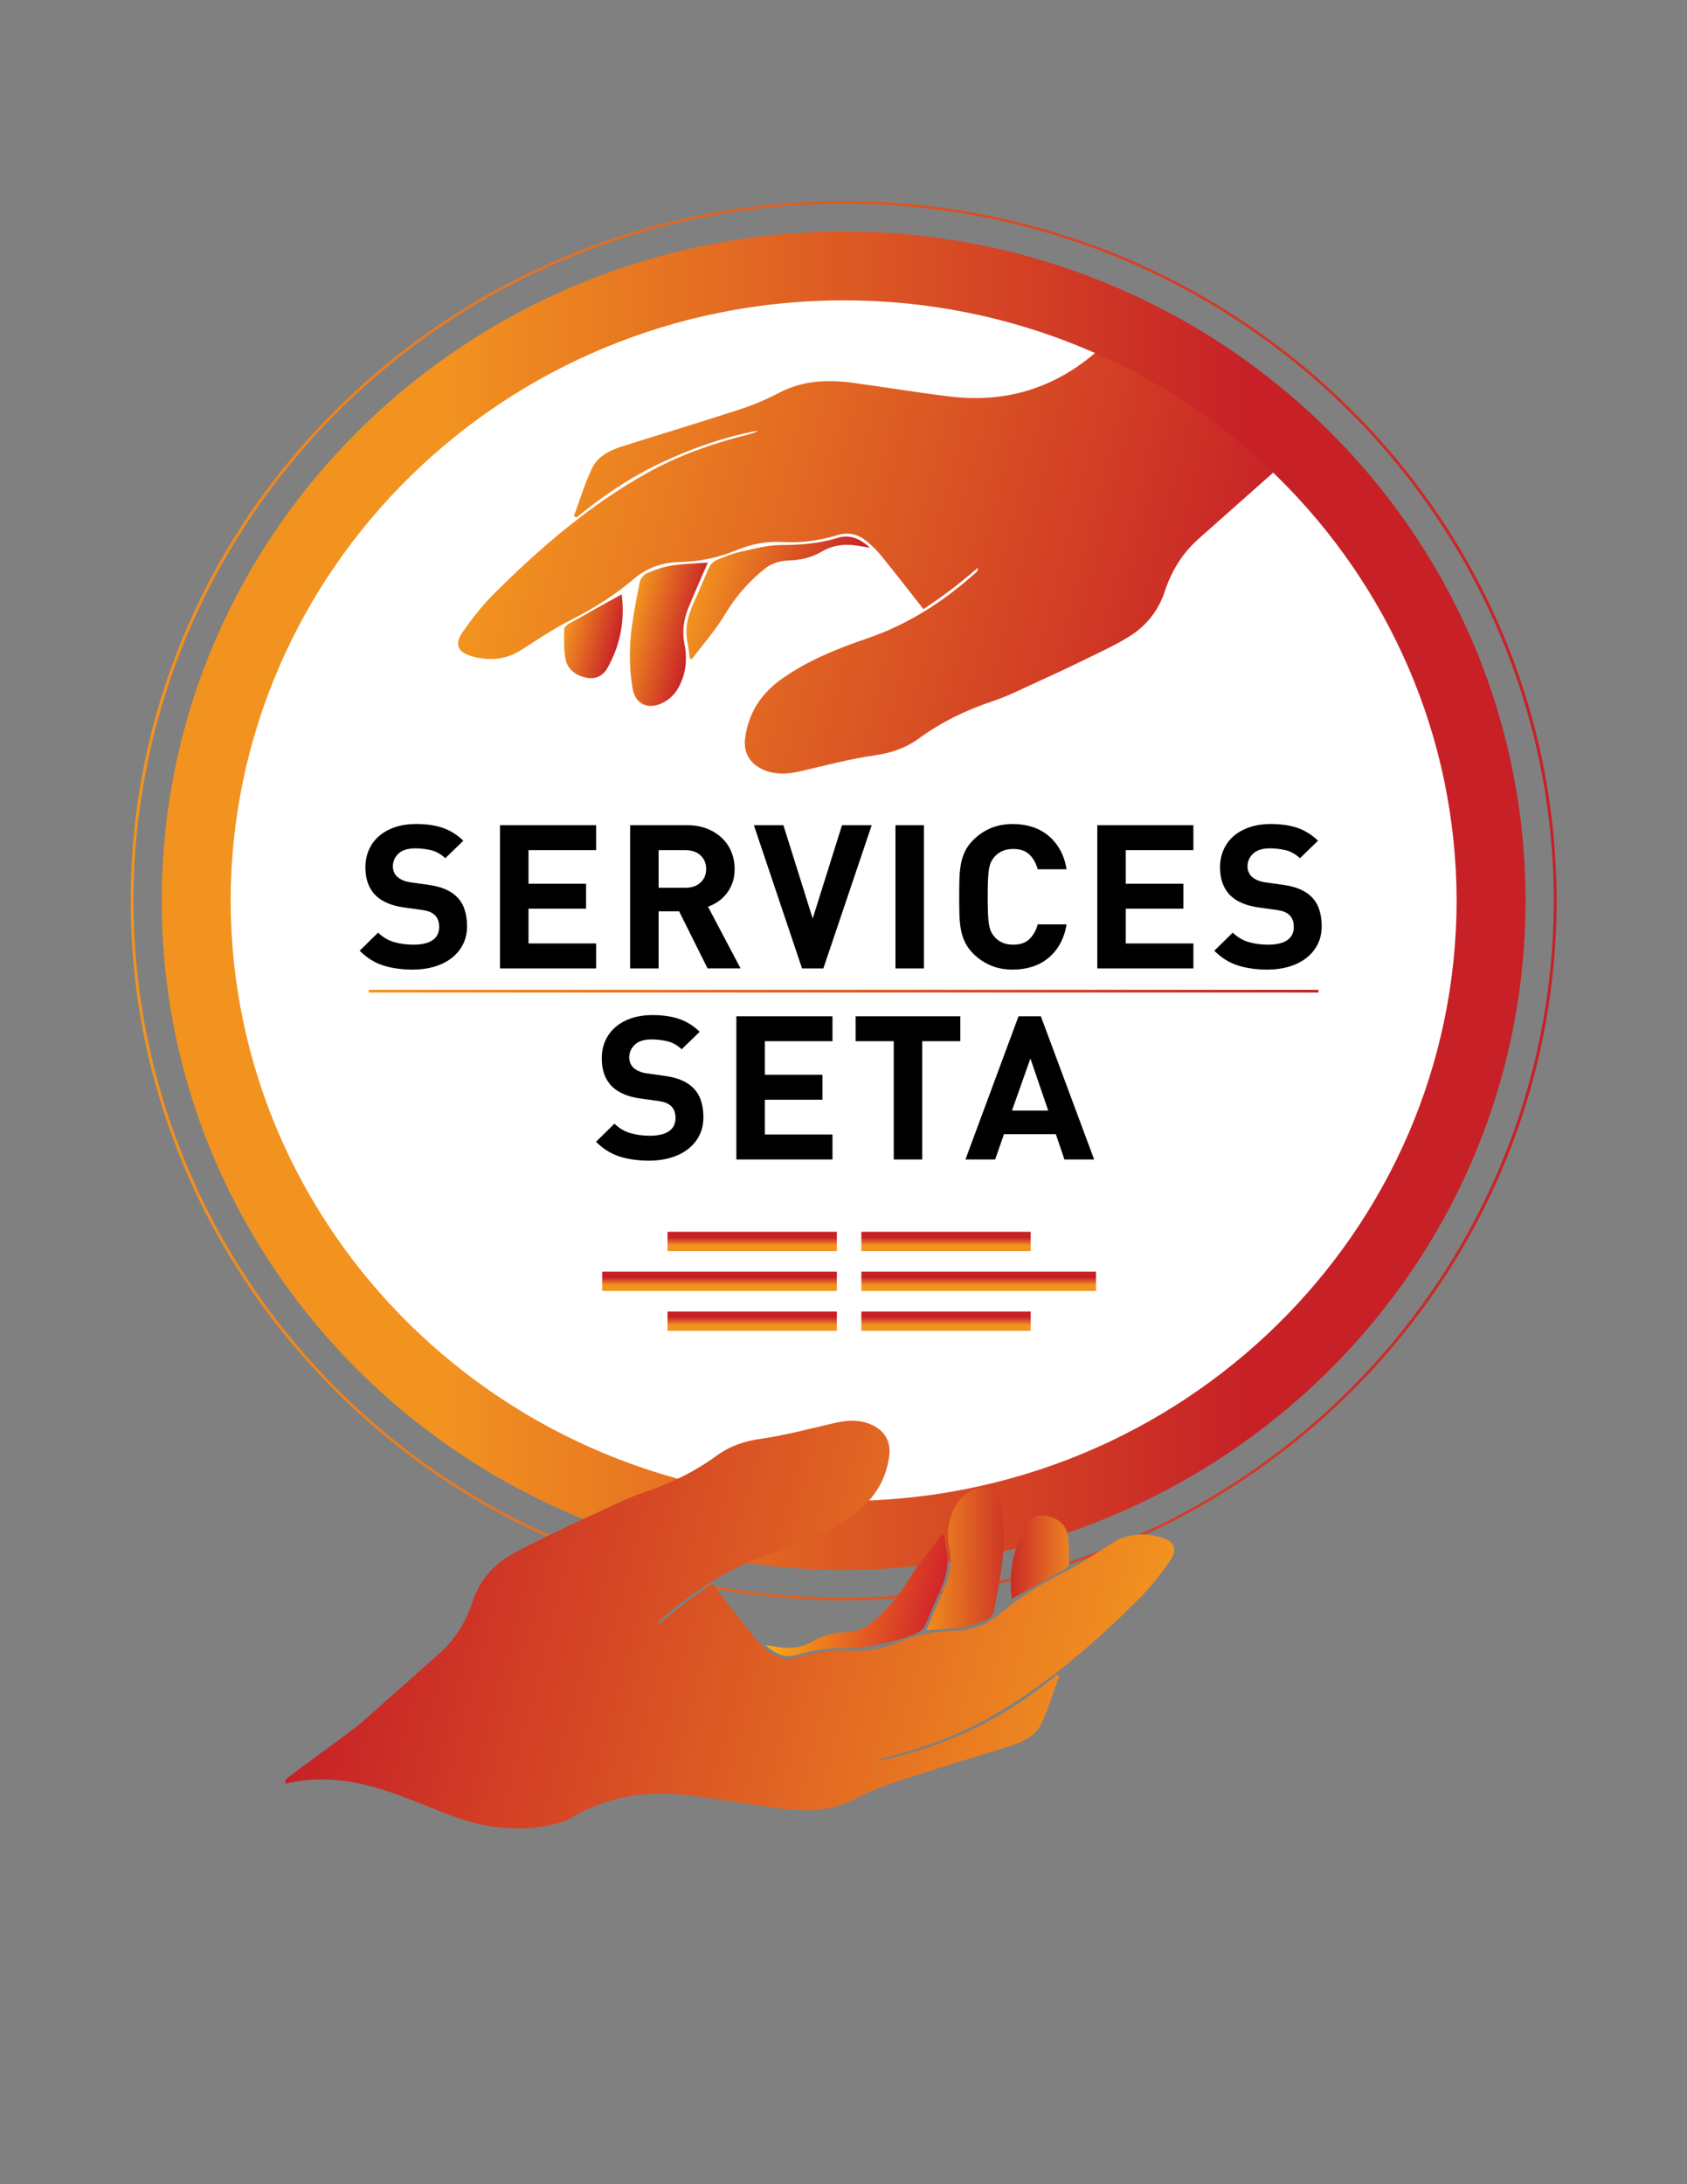 <?xml version="1.0" encoding="utf-8"?>
<!-- Generator: Adobe Illustrator 16.0.0, SVG Export Plug-In . SVG Version: 6.00 Build 0)  -->
<!DOCTYPE svg PUBLIC "-//W3C//DTD SVG 1.1//EN" "http://www.w3.org/Graphics/SVG/1.1/DTD/svg11.dtd">
<svg version="1.1" id="Layer_1" xmlns="http://www.w3.org/2000/svg" xmlns:xlink="http://www.w3.org/1999/xlink" x="0px" y="0px"
	 width="612px" height="792px" viewBox="0 0 612 792" enable-background="new 0 0 612 792" xml:space="preserve">
<rect x="0" y="0" width="612" height="792" fill="#808080" stroke="none"/>
<g>
	<defs>
		<rect id="SVGID_1_" x="47" y="72.448" width="518.099" height="590.552"/>
	</defs>
	<clipPath id="SVGID_2_">
		<use xlink:href="#SVGID_1_"  overflow="visible"/>
	</clipPath>
	
		<linearGradient id="SVGID_3_" gradientUnits="userSpaceOnUse" x1="1.093" y1="793.752" x2="2.092" y2="793.752" gradientTransform="matrix(496.521 0 0 -496.521 -484.75 394441.25)">
		<stop  offset="0" style="stop-color:#F29320"/>
		<stop  offset="1" style="stop-color:#C72127"/>
	</linearGradient>
	<path clip-path="url(#SVGID_2_)" fill="url(#SVGID_3_)" d="M306.049,579.813v-0.5c142.297-0.001,257.38-113.156,257.638-252.727
		C563.43,187.018,448.347,73.861,306.049,73.86C163.752,73.861,48.669,187.018,48.411,326.587l0,0
		c0.258,139.569,115.341,252.726,257.638,252.727V579.813v0.5C163.214,580.06,47.413,466.725,47.411,326.587l0,0
		C47.413,186.45,163.214,73.114,306.049,72.86c142.834,0.254,258.636,113.589,258.638,253.727
		c-0.002,140.138-115.804,253.473-258.638,253.727V579.813z"/>
	<path clip-path="url(#SVGID_2_)" fill="#004969" d="M306.049,534.3c116.933,0,211.727-92.996,211.727-207.713
		c0-114.717-94.794-207.713-211.727-207.713S94.322,211.87,94.322,326.587C94.322,441.304,189.116,534.3,306.049,534.3"/>
	<path clip-path="url(#SVGID_2_)" fill="#FFFFFF" d="M306.049,556.77c129.721,0,234.88-103.056,234.88-230.183
		c0-127.127-105.159-230.184-234.88-230.184S71.169,199.459,71.169,326.587C71.169,453.714,176.328,556.77,306.049,556.77"/>
</g>
<g>
	<defs>
		<path id="SVGID_4_" d="M345.111,143.831c-11.932-1.374-23.78-3.424-35.687-5.017c-9.227-1.235-18.224-0.874-26.758,3.605
			c-4.548,2.388-9.357,4.425-14.25,6.023c-14.201,4.635-28.515,8.94-42.763,13.439c-4.468,1.412-8.802,3.586-10.824,7.801
			c-2.686,5.6-4.463,11.619-6.63,17.457c0.31,0.177,0.622,0.351,0.934,0.526c9.551-7.848,19.732-14.734,30.983-20.006
			c11.142-5.218,22.681-9.247,34.822-11.509c-0.9,0.66-1.913,0.999-2.947,1.254c-12.993,3.234-25.574,7.6-37.239,14.112
			c-20.898,11.67-38.79,27.101-55.564,43.812c-4.186,4.169-7.886,8.896-11.274,13.729c-3.261,4.65-1.885,7.548,3.677,9.021
			c6.177,1.634,12.028,1.125,17.556-2.43c5.962-3.836,11.9-7.792,18.219-10.995c8.028-4.071,15.547-8.783,22.351-14.564
			c4.849-4.12,10.382-6.162,16.734-6.286c7.202-0.142,14.148-1.568,20.773-4.321c5.35-2.222,10.91-3.289,16.669-2.96
			c6.802,0.388,13.396-0.488,19.856-2.475c3.836-1.179,7.297-0.444,10.32,1.963c1.963,1.561,3.843,3.31,5.416,5.245
			c5.199,6.4,10.242,12.923,15.541,19.646c3.279-2.314,6.808-4.664,10.175-7.217c3.263-2.477,6.36-5.165,9.529-7.76
			c0.102,0.838-0.18,1.23-0.53,1.545c-11.693,10.516-24.686,18.954-39.778,24.085c-10.697,3.636-21.071,7.836-30.439,14.339
			c-7.815,5.43-12.403,12.484-13.663,21.651c-0.813,5.91,2.292,10.246,8.091,12.127c4.047,1.312,7.992,0.894,12.031-0.034
			c8.909-2.047,17.778-4.454,26.805-5.738c6.074-0.866,11.314-2.637,16.205-6.207c8.129-5.938,17.128-10.256,26.759-13.473
			c5.463-1.825,10.649-4.473,15.904-6.867c6.183-2.817,12.344-5.684,18.44-8.674c5.178-2.538,10.465-4.956,15.315-8.019
			c6.14-3.874,10.433-9.357,12.722-16.338c2.407-7.337,6.379-13.785,12.293-19.003c9.54-8.422,19.011-16.921,28.562-25.332
			c2.634-2.318,5.386-4.507,8.108-6.727c-13.891-13.52-29.498-25.349-46.471-35.147l-22.182-5.426
			C387.115,138.877,367.976,146.466,345.111,143.831"/>
	</defs>
	<clipPath id="SVGID_5_">
		<use xlink:href="#SVGID_4_"  overflow="visible"/>
	</clipPath>
	
		<linearGradient id="SVGID_6_" gradientUnits="userSpaceOnUse" x1="0.955" y1="792.857" x2="1.955" y2="792.857" gradientTransform="matrix(-271.919 -66.512 -68.955 271.321 55385.75 -214820.125)">
		<stop  offset="0" style="stop-color:#C72127"/>
		<stop  offset="1" style="stop-color:#F29320"/>
	</linearGradient>
	<polygon clip-path="url(#SVGID_5_)" fill="url(#SVGID_6_)" points="453.596,351.657 126.778,271.718 182.616,52.01 
		509.434,131.951 	"/>
</g>
<g>
	<defs>
		<path id="SVGID_7_" d="M243.687,205.066c-3.065,0.48-6.097,1.528-8.952,2.75c-1.178,0.503-2.429,2.025-2.664,3.263
			c-1.328,6.957-2.808,13.933-3.345,20.969c-0.443,5.806-0.223,11.801,0.754,17.54c1.041,6.106,6.056,8.005,11.555,4.934
			c1.775-0.991,3.465-2.562,4.534-4.267c3.155-5.029,3.893-10.765,2.785-16.385c-0.959-4.866-0.361-9.28,1.459-13.676
			c2.215-5.353,4.576-10.647,6.973-16.197C252.158,204.344,247.875,204.41,243.687,205.066"/>
	</defs>
	<clipPath id="SVGID_8_">
		<use xlink:href="#SVGID_7_"  overflow="visible"/>
	</clipPath>
	
		<linearGradient id="SVGID_9_" gradientUnits="userSpaceOnUse" x1="0.471" y1="788.465" x2="1.471" y2="788.465" gradientTransform="matrix(-23.083 -5.646 -5.853 23.032 4877.156 -17924.219)">
		<stop  offset="0" style="stop-color:#C72127"/>
		<stop  offset="1" style="stop-color:#F29320"/>
	</linearGradient>
	<polygon clip-path="url(#SVGID_8_)" fill="url(#SVGID_9_)" points="255.118,264.157 215.459,254.456 229.951,197.433 
		269.61,207.134 	"/>
</g>
<g>
	<defs>
		<path id="SVGID_10_" d="M303.775,195.057c-6.657,2.066-13.467,2.548-20.454,2.576c-4.875,0.02-9.778,1.364-14.602,2.417
			c-2.861,0.624-5.645,1.704-8.352,2.838c-1.147,0.48-2.418,1.436-2.925,2.501c-2.027,4.242-3.669,8.662-5.654,12.926
			c-2.158,4.635-3.423,9.341-2.413,14.466c0.38,1.922,0.588,3.877,0.874,5.818c0.222,0.169,0.444,0.337,0.665,0.508
			c4.071-5.413,8.628-10.548,12.083-16.317c3.949-6.594,8.844-12.232,14.854-16.879c2.066-1.598,5.156-2.566,7.813-2.641
			c4.527-0.127,8.61-0.992,12.487-3.272c3.901-2.295,8.194-2.867,12.671-2.172c1.361,0.212,2.725,0.427,4.787,0.751
			c-2.849-2.544-5.557-4.035-8.625-4.035C305.961,194.542,304.897,194.708,303.775,195.057"/>
	</defs>
	<clipPath id="SVGID_11_">
		<use xlink:href="#SVGID_10_"  overflow="visible"/>
	</clipPath>
	
		<linearGradient id="SVGID_12_" gradientUnits="userSpaceOnUse" x1="0.782" y1="791.102" x2="1.782" y2="791.102" gradientTransform="matrix(-55.97 -13.69 -14.193 55.847 11581.312 -43946.344)">
		<stop  offset="0" style="stop-color:#C72127"/>
		<stop  offset="1" style="stop-color:#F29320"/>
	</linearGradient>
	<polygon clip-path="url(#SVGID_11_)" fill="url(#SVGID_12_)" points="311.674,254.592 237.702,236.499 252.3,179.057 
		326.271,197.15 	"/>
</g>
<g>
	<defs>
		<path id="SVGID_13_" d="M206.238,226.257c-0.69,0.391-1.562,1.256-1.564,1.904c-0.015,3.57-0.188,7.212,0.468,10.691
			c0.753,3.998,3.818,6.201,7.876,6.927c3.361,0.6,5.867-0.913,7.384-3.623c4.684-8.364,6.358-17.323,5.114-26.655
			C218.914,219.168,212.551,222.672,206.238,226.257"/>
	</defs>
	<clipPath id="SVGID_14_">
		<use xlink:href="#SVGID_13_"  overflow="visible"/>
	</clipPath>
	
		<linearGradient id="SVGID_15_" gradientUnits="userSpaceOnUse" x1="0.379" y1="787.075" x2="1.379" y2="787.075" gradientTransform="matrix(-19.651 -4.807 -4.983 19.608 4153.938 -15198.062)">
		<stop  offset="0" style="stop-color:#C72127"/>
		<stop  offset="1" style="stop-color:#F29320"/>
	</linearGradient>
	<polygon clip-path="url(#SVGID_14_)" fill="url(#SVGID_15_)" points="225.457,251.508 197.098,244.572 205.79,210.372 
		234.148,217.308 	"/>
</g>
<g>
	<defs>
		<rect id="SVGID_16_" x="47" y="72.448" width="518.099" height="590.552"/>
	</defs>
	<clipPath id="SVGID_17_">
		<use xlink:href="#SVGID_16_"  overflow="visible"/>
	</clipPath>
	
		<linearGradient id="SVGID_18_" gradientUnits="userSpaceOnUse" x1="1.159" y1="793.938" x2="2.159" y2="793.938" gradientTransform="matrix(289.442 0 0 -289.442 -174.25 230125.25)">
		<stop  offset="0" style="stop-color:#F29320"/>
		<stop  offset="1" style="stop-color:#C72127"/>
	</linearGradient>
	<path clip-path="url(#SVGID_17_)" fill="url(#SVGID_18_)" d="M306.049,556.77v-12.5c123.006-0.018,222.158-97.661,222.38-217.683
		c-0.223-120.022-99.374-217.666-222.38-217.684c-123.006,0.018-222.158,97.661-222.38,217.684
		c0.222,120.021,99.373,217.665,222.38,217.683V556.77v12.5c-136.436-0.243-247.342-108.451-247.38-242.683
		c0.038-134.232,110.944-242.44,247.38-242.684c136.435,0.243,247.342,108.451,247.38,242.684
		c-0.038,134.231-110.945,242.439-247.38,242.683V556.77z"/>
</g>
<linearGradient id="SVGID_19_" gradientUnits="userSpaceOnUse" x1="1.134" y1="793.377" x2="2.134" y2="793.377" gradientTransform="matrix(344.511 0 0 -344.511 -256.75 273686.75)">
	<stop  offset="0" style="stop-color:#F29320"/>
	<stop  offset="1" style="stop-color:#C72127"/>
</linearGradient>
<polyline fill="url(#SVGID_19_)" points="133.793,358.902 478.305,358.902 478.305,359.902 133.793,359.902 "/>
<linearGradient id="SVGID_20_" gradientUnits="userSpaceOnUse" x1="47.02" y1="820.156" x2="48.02" y2="820.156" gradientTransform="matrix(0 -2.825 2.825 0 -2043.971 613.297)">
	<stop  offset="0" style="stop-color:#F29320"/>
	<stop  offset="1" style="stop-color:#C72127"/>
</linearGradient>
<polyline fill="url(#SVGID_20_)" points="303.585,482.561 242.158,482.561 242.158,475.561 303.585,475.561 "/>
<linearGradient id="SVGID_21_" gradientUnits="userSpaceOnUse" x1="47.02" y1="820.156" x2="48.02" y2="820.156" gradientTransform="matrix(0 -2.825 2.825 0 -2043.971 584.389)">
	<stop  offset="0" style="stop-color:#F29320"/>
	<stop  offset="1" style="stop-color:#C72127"/>
</linearGradient>
<polyline fill="url(#SVGID_21_)" points="303.585,453.653 242.158,453.653 242.158,446.653 303.585,446.653 "/>
<linearGradient id="SVGID_22_" gradientUnits="userSpaceOnUse" x1="47.02" y1="824.352" x2="48.02" y2="824.352" gradientTransform="matrix(0 -2.825 2.825 0 -2067.67 598.842)">
	<stop  offset="0" style="stop-color:#F29320"/>
	<stop  offset="1" style="stop-color:#C72127"/>
</linearGradient>
<polyline fill="url(#SVGID_22_)" points="303.585,468.106 218.458,468.106 218.458,461.106 303.585,461.106 "/>
<linearGradient id="SVGID_23_" gradientUnits="userSpaceOnUse" x1="47.02" y1="787.588" x2="48.02" y2="787.588" gradientTransform="matrix(0 -2.825 -2.825 0 2568.041 613.297)">
	<stop  offset="0" style="stop-color:#F29320"/>
	<stop  offset="1" style="stop-color:#C72127"/>
</linearGradient>
<polyline fill="url(#SVGID_23_)" points="312.486,475.561 373.913,475.561 373.913,482.561 312.486,482.561 "/>
<linearGradient id="SVGID_24_" gradientUnits="userSpaceOnUse" x1="47.02" y1="787.588" x2="48.02" y2="787.588" gradientTransform="matrix(0 -2.825 -2.825 0 2568.041 584.389)">
	<stop  offset="0" style="stop-color:#F29320"/>
	<stop  offset="1" style="stop-color:#C72127"/>
</linearGradient>
<polyline fill="url(#SVGID_24_)" points="312.486,446.653 373.913,446.653 373.913,453.653 312.486,453.653 "/>
<linearGradient id="SVGID_25_" gradientUnits="userSpaceOnUse" x1="47.02" y1="791.784" x2="48.02" y2="791.784" gradientTransform="matrix(0 -2.825 -2.825 0 2591.744 598.842)">
	<stop  offset="0" style="stop-color:#F29320"/>
	<stop  offset="1" style="stop-color:#C72127"/>
</linearGradient>
<polyline fill="url(#SVGID_25_)" points="312.486,461.106 397.614,461.106 397.614,468.106 312.486,468.106 "/>
<g>
	<defs>
		<path id="SVGID_26_" d="M302.609,516.019c-8.845,2.032-17.649,4.423-26.613,5.698c-6.031,0.858-11.235,2.616-16.088,6.162
			c-8.072,5.896-17.007,10.183-26.568,13.376c-5.425,1.812-10.574,4.441-15.792,6.818c-6.138,2.796-12.254,5.643-18.308,8.61
			c-5.14,2.521-10.389,4.922-15.205,7.961c-6.097,3.849-10.359,9.291-12.633,16.224c-2.389,7.284-6.333,13.685-12.204,18.867
			c-9.473,8.36-18.875,16.8-28.358,25.149c-3.069,2.702-24.057,17.711-27.215,20.317c-0.154,0.611-0.13,1.095-0.034,1.528
			c29.238-6.663,51.319,11.021,71.862,15.052c13.299,2.608,23.692,0.521,29.906-1.565c12.549-7.852,26.806-11.225,42.974-9.363
			c11.845,1.364,23.609,3.399,35.431,4.98c9.16,1.226,18.093,0.869,26.567-3.579c4.515-2.37,9.288-4.393,14.146-5.979
			c14.101-4.602,28.312-8.875,42.459-13.344c4.436-1.4,8.739-3.56,10.746-7.743c2.667-5.561,4.432-11.537,6.583-17.336
			c-0.309-0.173-0.617-0.347-0.927-0.52c-9.482,7.791-19.591,14.63-30.762,19.863c-11.062,5.182-22.52,9.18-34.573,11.428
			c0.894-0.657,1.899-0.992,2.925-1.248c12.901-3.208,25.393-7.544,36.974-14.01c20.749-11.585,38.514-26.908,55.167-43.498
			c4.156-4.142,7.831-8.833,11.193-13.631c3.237-4.617,1.872-7.495-3.65-8.956c-6.134-1.623-11.942-1.117-17.431,2.412
			c-5.92,3.809-11.815,7.735-18.089,10.917c-7.971,4.042-15.437,8.719-22.191,14.459c-4.814,4.091-10.308,6.119-16.614,6.241
			c-7.151,0.14-14.047,1.557-20.625,4.289c-5.312,2.207-10.832,3.268-16.55,2.939c-6.752-0.386-13.3,0.484-19.714,2.457
			c-3.808,1.171-7.245,0.439-10.246-1.948c-1.949-1.551-3.816-3.287-5.377-5.208c-5.162-6.354-10.168-12.829-15.43-19.505
			c-3.256,2.297-6.76,4.629-10.101,7.166c-3.24,2.458-6.315,5.127-9.462,7.703c-0.102-0.831,0.178-1.22,0.526-1.534
			c11.61-10.441,24.509-18.819,39.493-23.913c10.621-3.61,20.921-7.778,30.222-14.238c7.761-5.389,12.314-12.392,13.565-21.494
			c0.808-5.867-2.274-10.173-8.032-12.039c-1.812-0.587-3.602-0.825-5.39-0.825C306.986,515.16,304.812,515.513,302.609,516.019"/>
	</defs>
	<clipPath id="SVGID_27_">
		<use xlink:href="#SVGID_26_"  overflow="visible"/>
	</clipPath>
	
		<linearGradient id="SVGID_28_" gradientUnits="userSpaceOnUse" x1="1.043" y1="793.791" x2="2.043" y2="793.791" gradientTransform="matrix(283.705 69.395 71.944 -283.081 -57278 225190.875)">
		<stop  offset="0" style="stop-color:#C72127"/>
		<stop  offset="1" style="stop-color:#F29320"/>
	</linearGradient>
	<polygon clip-path="url(#SVGID_27_)" fill="url(#SVGID_28_)" points="122.435,440.541 463.206,523.894 408.535,739.01 
		67.764,655.657 	"/>
</g>
<g>
	<defs>
		<path id="SVGID_29_" d="M351.665,540.955c-1.765,0.984-3.44,2.542-4.502,4.234c-3.132,4.993-3.865,10.689-2.765,16.269
			c0.951,4.832,0.356,9.215-1.448,13.579c-2.2,5.313-4.544,10.57-6.925,16.081c4.595-0.345,8.849-0.41,13.007-1.062
			c3.042-0.477,6.052-1.517,8.888-2.731c1.169-0.499,2.411-2.009,2.645-3.239c1.318-6.906,2.788-13.834,3.32-20.819
			c0.441-5.766,0.223-11.717-0.748-17.415c-0.706-4.143-3.254-6.334-6.539-6.334C355.075,539.518,353.394,539.989,351.665,540.955"
			/>
	</defs>
	<clipPath id="SVGID_30_">
		<use xlink:href="#SVGID_29_"  overflow="visible"/>
	</clipPath>
	
		<linearGradient id="SVGID_31_" gradientUnits="userSpaceOnUse" x1="2.233" y1="796.615" x2="3.232" y2="796.615" gradientTransform="matrix(36.525 -0.017 0.274 -36.373 34.875 29540.906)">
		<stop  offset="0" style="stop-color:#F29320"/>
		<stop  offset="1" style="stop-color:#C72127"/>
	</linearGradient>
	<polygon clip-path="url(#SVGID_30_)" fill="url(#SVGID_31_)" points="336.025,539.518 364.715,539.505 364.326,591.118 
		335.638,591.131 	"/>
</g>
<g>
	<defs>
		<path id="SVGID_32_" d="M329.859,572.459c-3.92,6.548-8.78,12.144-14.748,16.758c-2.051,1.587-5.119,2.548-7.756,2.622
			c-4.496,0.126-8.549,0.985-12.399,3.249c-3.872,2.279-8.135,2.846-12.579,2.156c-1.354-0.209-2.705-0.424-4.753-0.745
			c3.769,3.369,7.295,4.878,11.75,3.496c6.607-2.052,13.369-2.529,20.306-2.559c4.84-0.02,9.709-1.355,14.497-2.4
			c2.843-0.62,5.606-1.692,8.294-2.817c1.139-0.477,2.4-1.425,2.904-2.482c2.014-4.213,3.643-8.601,5.614-12.834
			c2.143-4.602,3.397-9.273,2.394-14.363c-0.376-1.908-0.583-3.849-0.867-5.776c-0.22-0.167-0.439-0.336-0.66-0.505
			C337.814,561.634,333.289,566.731,329.859,572.459"/>
	</defs>
	<clipPath id="SVGID_33_">
		<use xlink:href="#SVGID_32_"  overflow="visible"/>
	</clipPath>
	
		<linearGradient id="SVGID_34_" gradientUnits="userSpaceOnUse" x1="1.219" y1="795.874" x2="2.22" y2="795.874" gradientTransform="matrix(55.57 13.592 14.092 -55.448 -10999.25 44685.031)">
		<stop  offset="0" style="stop-color:#FBAD18"/>
		<stop  offset="1" style="stop-color:#D2232A"/>
	</linearGradient>
	<polygon clip-path="url(#SVGID_33_)" fill="url(#SVGID_34_)" points="281.531,540.884 355.183,558.898 340.479,616.752 
		266.828,598.736 	"/>
</g>
<g>
	<defs>
		<path id="SVGID_35_" d="M372.15,553.231c-4.65,8.305-6.312,17.199-5.077,26.464c6.554-3.642,12.871-7.119,19.14-10.679
			c0.686-0.389,1.55-1.248,1.553-1.891c0.015-3.544,0.187-7.161-0.464-10.613c-0.748-3.971-3.791-6.157-7.82-6.879
			c-0.49-0.087-0.962-0.13-1.414-0.13C375.435,549.504,373.436,550.936,372.15,553.231"/>
	</defs>
	<clipPath id="SVGID_36_">
		<use xlink:href="#SVGID_35_"  overflow="visible"/>
	</clipPath>
	
		<linearGradient id="SVGID_37_" gradientUnits="userSpaceOnUse" x1="2.642" y1="797.802" x2="3.642" y2="797.802" gradientTransform="matrix(27.419 -0.012 0.206 -27.305 127.656 22348.703)">
		<stop  offset="0" style="stop-color:#C72127"/>
		<stop  offset="1" style="stop-color:#F29320"/>
	</linearGradient>
	<polygon clip-path="url(#SVGID_36_)" fill="url(#SVGID_37_)" points="365.838,549.504 388.18,549.494 387.952,579.695 
		365.61,579.705 	"/>
</g>
<g>
	<defs>
		<rect id="SVGID_38_" x="47" y="72.448" width="518.099" height="590.552"/>
	</defs>
	<clipPath id="SVGID_39_">
		<use xlink:href="#SVGID_38_"  overflow="visible"/>
	</clipPath>
	<path clip-path="url(#SVGID_39_)" d="M373.805,383.821l-6.69,18.887h13.157L373.805,383.821z M386.145,420.429l-3.122-9.188
		h-18.807l-3.196,9.188H350.24l19.253-51.922h8.103l19.327,51.922H386.145z M334.557,377.549v42.88h-10.332v-42.88h-13.826v-9.042
		h37.984v9.042H334.557z M267.137,420.429v-51.922h34.862v9.042h-24.53v12.179h20.888v9.042h-20.888v12.616h24.53v9.043H267.137z
		 M253.646,411.824c-1.016,1.944-2.404,3.586-4.163,4.922c-1.759,1.338-3.828,2.358-6.207,3.062
		c-2.378,0.704-4.956,1.059-7.73,1.059c-4.014,0-7.595-0.498-10.742-1.495c-3.147-0.996-6.009-2.783-8.585-5.36l6.69-6.562
		c1.684,1.652,3.617,2.796,5.798,3.427c2.18,0.632,4.509,0.948,6.987,0.948c3.072,0,5.401-0.547,6.988-1.642
		c1.585-1.094,2.378-2.685,2.378-4.775c0-1.896-0.545-3.355-1.635-4.376c-0.546-0.485-1.152-0.862-1.821-1.13
		s-1.624-0.498-2.862-0.693l-6.393-0.875c-4.51-0.631-7.929-2.066-10.258-4.303c-2.527-2.479-3.791-5.882-3.791-10.209
		c0-2.334,0.421-4.46,1.264-6.382c0.842-1.92,2.056-3.572,3.642-4.959c1.586-1.385,3.518-2.467,5.798-3.244
		c2.279-0.777,4.856-1.167,7.731-1.167c3.667,0,6.863,0.463,9.589,1.386c2.725,0.924,5.228,2.479,7.508,4.667l-6.542,6.344
		c-1.685-1.555-3.482-2.539-5.389-2.953c-1.908-0.413-3.729-0.62-5.463-0.62c-2.776,0-4.832,0.646-6.17,1.934
		s-2.007,2.832-2.007,4.63c0,0.682,0.123,1.338,0.372,1.969c0.247,0.633,0.643,1.216,1.189,1.75
		c0.545,0.487,1.226,0.912,2.044,1.277c0.818,0.364,1.771,0.619,2.862,0.765l6.244,0.875c2.428,0.341,4.435,0.839,6.021,1.495
		c1.586,0.657,2.948,1.495,4.088,2.516c1.437,1.313,2.478,2.894,3.122,4.74c0.644,1.85,0.967,3.938,0.967,6.272
		C255.169,407.643,254.661,409.88,253.646,411.824"/>
	<path clip-path="url(#SVGID_39_)" d="M477.945,342.545c-1.017,1.945-2.405,3.586-4.163,4.923c-1.76,1.338-3.828,2.358-6.207,3.062
		s-4.956,1.058-7.73,1.058c-4.015,0-7.595-0.498-10.741-1.494c-3.147-0.996-6.009-2.783-8.585-5.36l6.69-6.563
		c1.684,1.653,3.615,2.797,5.798,3.428c2.18,0.632,4.508,0.947,6.986,0.947c3.072,0,5.401-0.547,6.987-1.641
		s2.379-2.685,2.379-4.776c0-1.896-0.546-3.354-1.635-4.376c-0.546-0.484-1.152-0.861-1.821-1.13
		c-0.669-0.267-1.624-0.498-2.862-0.692l-6.393-0.875c-4.51-0.632-7.929-2.066-10.258-4.304c-2.527-2.479-3.791-5.881-3.791-10.209
		c0-2.334,0.42-4.46,1.264-6.381c0.842-1.92,2.056-3.573,3.643-4.959c1.585-1.385,3.518-2.467,5.798-3.245
		c2.278-0.776,4.855-1.167,7.73-1.167c3.666,0,6.863,0.463,9.589,1.387s5.229,2.479,7.509,4.667l-6.542,6.344
		c-1.686-1.556-3.482-2.539-5.39-2.953c-1.907-0.413-3.729-0.62-5.464-0.62c-2.775,0-4.831,0.646-6.169,1.933
		c-1.338,1.288-2.007,2.832-2.007,4.631c0,0.682,0.123,1.338,0.371,1.969c0.248,0.633,0.644,1.216,1.189,1.75
		c0.544,0.486,1.227,0.912,2.044,1.276c0.818,0.364,1.771,0.619,2.862,0.766l6.244,0.875c2.427,0.341,4.434,0.839,6.021,1.495
		c1.585,0.656,2.947,1.495,4.088,2.516c1.437,1.313,2.478,2.894,3.122,4.74c0.644,1.849,0.967,3.938,0.967,6.271
		C479.47,338.364,478.961,340.602,477.945,342.545 M398.073,351.15v-51.922h34.863v9.042h-24.53v12.179h20.889v9.042h-20.889v12.616
		h24.53v9.043H398.073z M384.509,342.326c-1.165,2.042-2.603,3.756-4.312,5.142c-1.709,1.386-3.655,2.419-5.835,3.1
		c-2.181,0.68-4.484,1.021-6.913,1.021c-2.924,0-5.562-0.485-7.916-1.459c-2.354-0.972-4.473-2.381-6.355-4.229
		c-1.339-1.313-2.367-2.71-3.085-4.194c-0.719-1.481-1.227-3.074-1.524-4.775c-0.297-1.701-0.471-3.524-0.521-5.471
		c-0.049-1.942-0.073-4.033-0.073-6.271c0-2.236,0.024-4.327,0.073-6.272c0.05-1.943,0.224-3.767,0.521-5.469
		c0.298-1.701,0.806-3.293,1.524-4.777c0.718-1.481,1.746-2.88,3.085-4.192c1.883-1.848,4.001-3.256,6.355-4.229
		c2.354-0.972,4.992-1.459,7.916-1.459c2.479,0,4.795,0.341,6.95,1.021c2.156,0.682,4.089,1.714,5.798,3.099
		c1.71,1.386,3.147,3.101,4.312,5.143c1.164,2.041,1.97,4.424,2.416,7.146h-10.481c-0.546-2.09-1.513-3.84-2.898-5.25
		c-1.389-1.41-3.396-2.115-6.021-2.115c-1.438,0-2.714,0.244-3.829,0.729c-1.115,0.486-2.044,1.143-2.787,1.969
		c-0.496,0.536-0.918,1.13-1.264,1.787c-0.347,0.656-0.62,1.52-0.818,2.589c-0.197,1.069-0.334,2.431-0.407,4.083
		c-0.075,1.654-0.112,3.719-0.112,6.199c0,2.479,0.037,4.546,0.112,6.199c0.073,1.652,0.21,3.015,0.407,4.083
		c0.198,1.069,0.472,1.933,0.818,2.589c0.346,0.656,0.768,1.252,1.264,1.787c0.743,0.826,1.672,1.482,2.787,1.969
		s2.392,0.729,3.829,0.729c2.626,0,4.633-0.703,6.021-2.114c1.386-1.409,2.353-3.16,2.898-5.25h10.481
		C386.479,337.903,385.673,340.284,384.509,342.326 M324.855,299.229h10.332v51.922h-10.332V299.229z M298.69,351.15h-7.73
		l-17.469-51.922h10.704l10.63,33.837l10.63-33.837h10.778L298.69,351.15z M254.128,310.156c-1.364-1.257-3.185-1.886-5.464-1.886
		h-9.737v13.637h9.737c2.279,0,4.1-0.628,5.464-1.885c1.362-1.257,2.044-2.902,2.044-4.934
		C256.172,313.059,255.491,311.414,254.128,310.156 M256.692,351.15l-10.332-20.71h-7.433v20.71h-10.333v-51.922h20.739
		c2.676,0,5.079,0.426,7.211,1.275c2.13,0.852,3.94,1.994,5.426,3.428c1.487,1.435,2.613,3.111,3.382,5.031
		c0.768,1.922,1.153,3.976,1.153,6.162c0,1.849-0.261,3.501-0.781,4.959c-0.52,1.459-1.226,2.761-2.118,3.902
		c-0.892,1.143-1.922,2.114-3.085,2.917c-1.165,0.802-2.392,1.422-3.68,1.859l11.819,22.388H256.692z M181.394,351.15v-51.922
		h34.862v9.042h-24.53v12.179h20.888v9.042h-20.888v12.616h24.53v9.043H181.394z M167.902,342.545
		c-1.016,1.945-2.404,3.586-4.163,4.923c-1.759,1.338-3.828,2.358-6.207,3.062c-2.378,0.704-4.956,1.058-7.73,1.058
		c-4.014,0-7.595-0.498-10.742-1.494s-6.009-2.783-8.585-5.36l6.69-6.563c1.684,1.653,3.617,2.797,5.798,3.428
		c2.18,0.632,4.509,0.947,6.987,0.947c3.072,0,5.401-0.547,6.988-1.641c1.585-1.094,2.378-2.685,2.378-4.776
		c0-1.896-0.545-3.354-1.635-4.376c-0.546-0.484-1.152-0.861-1.821-1.13c-0.669-0.267-1.624-0.498-2.862-0.692l-6.393-0.875
		c-4.51-0.632-7.929-2.066-10.258-4.304c-2.527-2.479-3.791-5.881-3.791-10.209c0-2.334,0.421-4.46,1.264-6.381
		c0.842-1.92,2.056-3.573,3.642-4.959c1.586-1.385,3.518-2.467,5.798-3.245c2.279-0.776,4.856-1.167,7.731-1.167
		c3.667,0,6.863,0.463,9.589,1.387c2.725,0.924,5.228,2.479,7.508,4.667l-6.542,6.344c-1.685-1.556-3.482-2.539-5.389-2.953
		c-1.908-0.413-3.729-0.62-5.463-0.62c-2.776,0-4.832,0.646-6.17,1.933c-1.338,1.288-2.007,2.832-2.007,4.631
		c0,0.682,0.123,1.338,0.372,1.969c0.247,0.633,0.643,1.216,1.189,1.75c0.545,0.486,1.226,0.912,2.044,1.276
		s1.771,0.619,2.862,0.766l6.244,0.875c2.428,0.341,4.435,0.839,6.021,1.495s2.948,1.495,4.088,2.516
		c1.437,1.313,2.478,2.894,3.123,4.74c0.643,1.849,0.966,3.938,0.966,6.271C169.426,338.364,168.917,340.602,167.902,342.545"/>
</g>
</svg>
